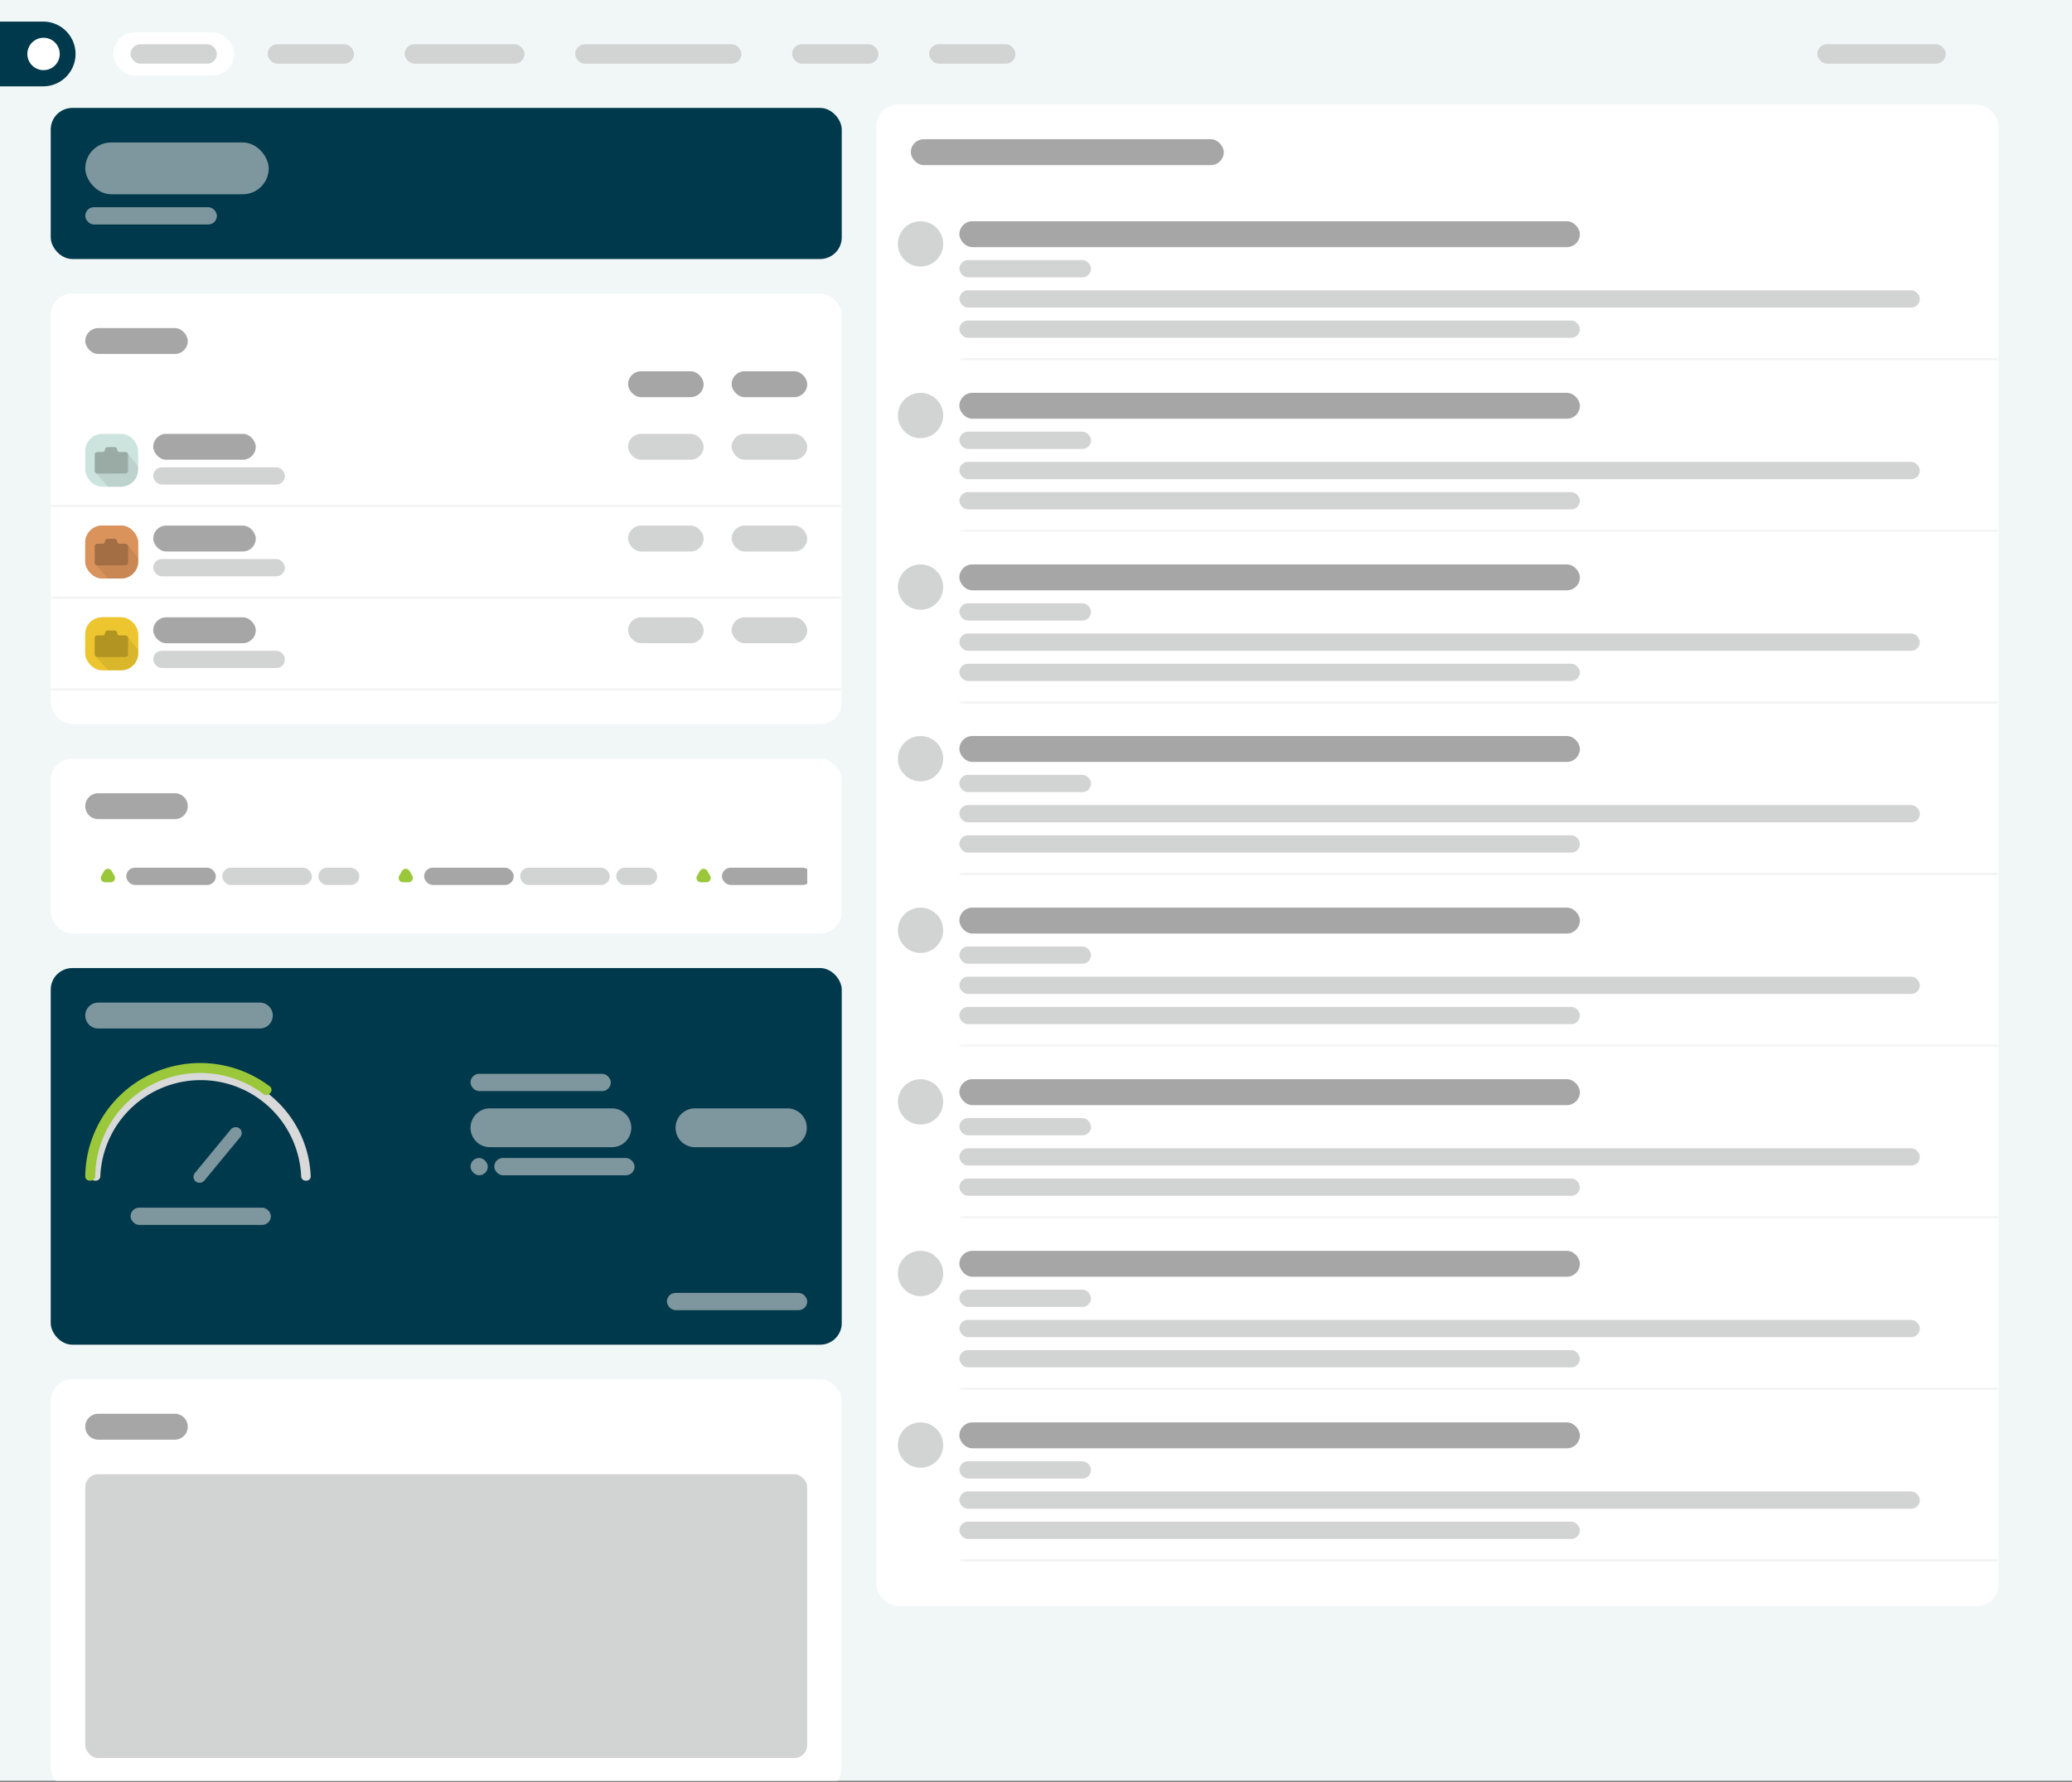 <svg width="450" height="387" fill="none" xmlns="http://www.w3.org/2000/svg"><rect width="100%" height="100%" fill="#808080" stroke="none"/><g clip-path="url(#a)"><path fill="#F1F7F7" d="M0 0h450v386.719H0z"/><rect x="190.312" y="22.734" width="243.75" height="326.016" rx="4.688" fill="#fff"/><rect x="197.812" y="30.234" width="67.969" height="5.625" rx="2.813" fill="#A6A6A7"/><g clip-path="url(#b)"><circle cx="199.922" cy="52.969" r="4.922" fill="#D2D3D3"/></g><mask id="c" fill="#fff"><path d="M208.359 48.047h225.703v30H208.359v-30Z"/></mask><path d="M434.062 77.813H208.359v.468h225.703v-.469Z" fill="#E9E9E9" mask="url(#c)"/><rect x="208.359" y="48.047" width="134.766" height="5.625" rx="2.813" fill="#A6A6A7"/><rect x="208.359" y="56.484" width="28.594" height="3.75" rx="1.875" fill="#D2D3D3"/><rect x="208.359" y="63.047" width="208.594" height="3.75" rx="1.875" fill="#D2D3D3"/><rect x="208.359" y="69.609" width="134.766" height="3.75" rx="1.875" fill="#D2D3D3"/><g clip-path="url(#d)"><circle cx="199.922" cy="90.234" r="4.922" fill="#D2D3D3"/></g><mask id="e" fill="#fff"><path d="M208.359 85.313h225.703v29.999H208.359v-30Z"/></mask><path d="M434.062 115.078H208.359v.469h225.703v-.469Z" fill="#E9E9E9" mask="url(#e)"/><rect x="208.359" y="85.313" width="134.766" height="5.625" rx="2.813" fill="#A6A6A7"/><rect x="208.359" y="93.75" width="28.594" height="3.75" rx="1.875" fill="#D2D3D3"/><rect x="208.359" y="100.312" width="208.594" height="3.75" rx="1.875" fill="#D2D3D3"/><rect x="208.359" y="106.875" width="134.766" height="3.75" rx="1.875" fill="#D2D3D3"/><g clip-path="url(#f)"><circle cx="199.922" cy="127.5" r="4.922" fill="#D2D3D3"/></g><mask id="g" fill="#fff"><path d="M208.359 122.578h225.703v30H208.359v-30Z"/></mask><path d="M434.062 152.344H208.359v.468h225.703v-.468Z" fill="#E9E9E9" mask="url(#g)"/><rect x="208.359" y="122.578" width="134.766" height="5.625" rx="2.813" fill="#A6A6A7"/><rect x="208.359" y="131.016" width="28.594" height="3.75" rx="1.875" fill="#D2D3D3"/><rect x="208.359" y="137.578" width="208.594" height="3.75" rx="1.875" fill="#D2D3D3"/><rect x="208.359" y="144.141" width="134.766" height="3.75" rx="1.875" fill="#D2D3D3"/><g clip-path="url(#h)"><circle cx="199.922" cy="164.766" r="4.922" fill="#D2D3D3"/></g><mask id="i" fill="#fff"><path d="M208.359 159.844h225.703v30H208.359v-30Z"/></mask><path d="M434.062 189.609H208.359v.469h225.703v-.469Z" fill="#E9E9E9" mask="url(#i)"/><rect x="208.359" y="159.844" width="134.766" height="5.625" rx="2.813" fill="#A6A6A7"/><rect x="208.359" y="168.281" width="28.594" height="3.75" rx="1.875" fill="#D2D3D3"/><rect x="208.359" y="174.844" width="208.594" height="3.75" rx="1.875" fill="#D2D3D3"/><rect x="208.359" y="181.406" width="134.766" height="3.75" rx="1.875" fill="#D2D3D3"/><g clip-path="url(#j)"><circle cx="199.922" cy="202.031" r="4.922" fill="#D2D3D3"/></g><mask id="k" fill="#fff"><path d="M208.359 197.109h225.703v30H208.359v-30Z"/></mask><path d="M434.062 226.875H208.359v.469h225.703v-.469Z" fill="#E9E9E9" mask="url(#k)"/><rect x="208.359" y="197.109" width="134.766" height="5.625" rx="2.813" fill="#A6A6A7"/><rect x="208.359" y="205.547" width="28.594" height="3.75" rx="1.875" fill="#D2D3D3"/><rect x="208.359" y="212.109" width="208.594" height="3.75" rx="1.875" fill="#D2D3D3"/><rect x="208.359" y="218.672" width="134.766" height="3.75" rx="1.875" fill="#D2D3D3"/><g clip-path="url(#l)"><circle cx="199.922" cy="239.297" r="4.922" fill="#D2D3D3"/></g><mask id="m" fill="#fff"><path d="M208.359 234.375h225.703v30H208.359v-30Z"/></mask><path d="M434.062 264.141H208.359v.468h225.703v-.468Z" fill="#E9E9E9" mask="url(#m)"/><rect x="208.359" y="234.375" width="134.766" height="5.625" rx="2.813" fill="#A6A6A7"/><rect x="208.359" y="242.812" width="28.594" height="3.75" rx="1.875" fill="#D2D3D3"/><rect x="208.359" y="249.375" width="208.594" height="3.75" rx="1.875" fill="#D2D3D3"/><rect x="208.359" y="255.938" width="134.766" height="3.75" rx="1.875" fill="#D2D3D3"/><g clip-path="url(#n)"><circle cx="199.922" cy="276.562" r="4.922" fill="#D2D3D3"/></g><mask id="o" fill="#fff"><path d="M208.359 271.641h225.703v30H208.359v-30Z"/></mask><path d="M434.062 301.406H208.359v.469h225.703v-.469Z" fill="#E9E9E9" mask="url(#o)"/><rect x="208.359" y="271.641" width="134.766" height="5.625" rx="2.813" fill="#A6A6A7"/><rect x="208.359" y="280.078" width="28.594" height="3.75" rx="1.875" fill="#D2D3D3"/><rect x="208.359" y="286.641" width="208.594" height="3.75" rx="1.875" fill="#D2D3D3"/><rect x="208.359" y="293.203" width="134.766" height="3.75" rx="1.875" fill="#D2D3D3"/><g clip-path="url(#p)"><circle cx="199.922" cy="313.828" r="4.922" fill="#D2D3D3"/></g><mask id="q" fill="#fff"><path d="M208.359 308.906h225.703v30H208.359v-30Z"/></mask><path d="M434.062 338.672H208.359v.469h225.703v-.469Z" fill="#E9E9E9" mask="url(#q)"/><rect x="208.359" y="308.906" width="134.766" height="5.625" rx="2.813" fill="#A6A6A7"/><rect x="208.359" y="317.344" width="28.594" height="3.75" rx="1.875" fill="#D2D3D3"/><rect x="208.359" y="323.906" width="208.594" height="3.75" rx="1.875" fill="#D2D3D3"/><rect x="208.359" y="330.469" width="134.766" height="3.75" rx="1.875" fill="#D2D3D3"/><rect x="11.016" y="23.438" width="171.797" height="32.813" rx="4.688" fill="#00394C"/><rect x="18.516" y="30.938" width="39.844" height="11.25" rx="5.625" fill="#D2D3D3" fill-opacity=".6"/><rect x="18.516" y="45" width="28.594" height="3.75" rx="1.875" fill="#D2D3D3" fill-opacity=".6"/><rect x="11.016" y="63.75" width="171.797" height="93.516" rx="4.688" fill="#fff"/><rect x="18.516" y="71.25" width="22.266" height="5.625" rx="2.813" fill="#A6A6A7"/><rect x="136.406" y="80.625" width="16.406" height="5.625" rx="2.813" fill="#A6A6A7"/><rect x="158.906" y="80.625" width="16.406" height="5.625" rx="2.813" fill="#A6A6A7"/><mask id="r" fill="#fff"><path d="M11.016 90h171.796v19.922H11.016V90Z"/></mask><path d="M182.812 109.688H11.016v.468h171.796v-.468Z" fill="#E9E9E9" mask="url(#r)"/><rect x="18.516" y="94.219" width="11.484" height="11.484" rx="3.691" fill="#CDE4DE"/><path d="M27.266 102.832a.547.547 0 0 0 .547-.547v-3.76L30 101.26v.611c0 .432-.076.861-.224 1.267l-.052.141a3.691 3.691 0 0 1-3.467 2.424h-2.82l-2.597-3.008a.239.239 0 0 0 .165.07l6.26.067Z" fill="#000" fill-opacity=".08"/><g clip-path="url(#s)"><path fill-rule="evenodd" clip-rule="evenodd" d="M25.439 97.626a.536.536 0 0 0-.537-.536h-1.55a.537.537 0 0 0-.537.536c0 .296-.24.537-.536.537h-1.166a.547.547 0 0 0-.547.547v3.575c0 .302.245.547.547.547h6.153a.547.547 0 0 0 .547-.547V98.71a.547.547 0 0 0-.547-.547h-1.29a.536.536 0 0 1-.537-.537Z" fill="#000" fill-opacity=".25"/></g><rect x="33.281" y="94.219" width="22.266" height="5.625" rx="2.813" fill="#A6A6A7"/><rect x="33.281" y="101.484" width="28.594" height="3.75" rx="1.875" fill="#D2D3D3"/><rect x="136.406" y="94.219" width="16.406" height="5.625" rx="2.813" fill="#D2D3D3"/><rect x="158.906" y="94.219" width="16.406" height="5.625" rx="2.813" fill="#D2D3D3"/><mask id="t" fill="#fff"><path d="M11.016 109.922h171.796v19.922H11.016v-19.922Z"/></mask><path d="M182.812 129.609H11.016v.469h171.796v-.469Z" fill="#E9E9E9" mask="url(#t)"/><rect x="18.516" y="114.141" width="11.484" height="11.484" rx="3.691" fill="#DA935B"/><rect x="18.516" y="114.141" width="11.484" height="11.484" rx="3.691" fill="#DA935B"/><path d="M27.266 122.754a.547.547 0 0 0 .547-.547v-3.76L30 121.182v.844a3.599 3.599 0 0 1-3.599 3.599h-2.963l-2.598-3.008a.239.239 0 0 0 .165.07l6.26.067Z" fill="#000" fill-opacity=".08"/><g clip-path="url(#u)"><path fill-rule="evenodd" clip-rule="evenodd" d="M25.439 117.548a.536.536 0 0 0-.537-.536h-1.55a.536.536 0 0 0-.537.536c0 .296-.24.537-.536.537h-1.166a.546.546 0 0 0-.547.546v3.576c0 .302.245.547.547.547h6.153a.547.547 0 0 0 .547-.547v-3.576a.546.546 0 0 0-.547-.546h-1.29a.537.537 0 0 1-.537-.537Z" fill="#000" fill-opacity=".25"/></g><rect x="33.281" y="114.141" width="22.266" height="5.625" rx="2.813" fill="#A6A6A7"/><rect x="33.281" y="121.406" width="28.594" height="3.75" rx="1.875" fill="#D2D3D3"/><rect x="136.406" y="114.141" width="16.406" height="5.625" rx="2.813" fill="#D2D3D3"/><rect x="158.906" y="114.141" width="16.406" height="5.625" rx="2.813" fill="#D2D3D3"/><mask id="v" fill="#fff"><path d="M11.016 129.844h171.796v19.922H11.016v-19.922Z"/></mask><path d="M182.812 149.531H11.016V150h171.796v-.469Z" fill="#E9E9E9" mask="url(#v)"/><rect x="18.516" y="134.062" width="11.484" height="11.484" rx="3.691" fill="#EDC52F"/><rect x="18.516" y="134.062" width="11.484" height="11.484" rx="3.691" fill="#EDC52F"/><path d="M27.266 142.676a.547.547 0 0 0 .547-.547v-3.76L30 141.104v.844a3.599 3.599 0 0 1-3.599 3.599h-2.963l-2.598-3.008a.233.233 0 0 0 .165.069l6.26.068Z" fill="#000" fill-opacity=".08"/><g clip-path="url(#w)"><path fill-rule="evenodd" clip-rule="evenodd" d="M25.439 137.47a.536.536 0 0 0-.537-.536h-1.55a.536.536 0 0 0-.537.536c0 .296-.24.536-.536.536h-1.166a.547.547 0 0 0-.547.547v3.576c0 .302.245.547.547.547h6.153a.547.547 0 0 0 .547-.547v-3.576a.547.547 0 0 0-.547-.547h-1.29a.536.536 0 0 1-.537-.536Z" fill="#000" fill-opacity=".25"/></g><rect x="33.281" y="134.062" width="22.266" height="5.625" rx="2.813" fill="#A6A6A7"/><rect x="33.281" y="141.328" width="28.594" height="3.75" rx="1.875" fill="#D2D3D3"/><rect x="136.406" y="134.062" width="16.406" height="5.625" rx="2.813" fill="#D2D3D3"/><rect x="158.906" y="134.062" width="16.406" height="5.625" rx="2.813" fill="#D2D3D3"/><rect x="11.016" y="164.766" width="171.797" height="37.969" rx="4.688" fill="#fff"/><path d="M18.516 175.078a2.812 2.812 0 0 1 2.812-2.812h16.64a2.812 2.812 0 1 1 0 5.625h-16.64a2.813 2.813 0 0 1-2.812-2.813Z" fill="#A6A6A7"/><g clip-path="url(#x)"><path d="M22.626 189.141a.938.938 0 0 1 1.623 0l.61 1.054a.938.938 0 0 1-.813 1.407H22.83a.938.938 0 0 1-.812-1.407l.609-1.054Z" fill="#9AC83A"/><rect x="27.422" y="188.438" width="19.453" height="3.75" rx="1.875" fill="#A6A6A7"/><rect x="48.281" y="188.438" width="19.453" height="3.75" rx="1.875" fill="#D2D3D3"/><rect x="69.141" y="188.438" width="8.906" height="3.75" rx="1.875" fill="#D2D3D3"/><path d="M87.313 189.141a.938.938 0 0 1 1.624 0l.609 1.054a.938.938 0 0 1-.812 1.407h-1.218a.938.938 0 0 1-.812-1.407l.61-1.054Z" fill="#9AC83A"/><rect x="92.109" y="188.438" width="19.453" height="3.75" rx="1.875" fill="#A6A6A7"/><rect x="112.969" y="188.438" width="19.453" height="3.75" rx="1.875" fill="#D2D3D3"/><rect x="133.828" y="188.438" width="8.906" height="3.75" rx="1.875" fill="#D2D3D3"/><path d="M152.001 189.141a.937.937 0 0 1 1.623 0l.609 1.054a.938.938 0 0 1-.812 1.407h-1.217a.938.938 0 0 1-.812-1.407l.609-1.054Z" fill="#9AC83A"/><rect x="156.797" y="188.438" width="19.453" height="3.75" rx="1.875" fill="#A6A6A7"/></g><rect x="11.016" y="210.234" width="171.797" height="81.797" rx="4.688" fill="#00394C"/><path d="M18.516 220.547a2.813 2.813 0 0 1 2.812-2.813h35.156a2.813 2.813 0 0 1 0 5.625H21.328a2.812 2.812 0 0 1-2.812-2.812Z" fill="#D2D3D3" fill-opacity=".6"/><rect x="28.359" y="262.266" width="30.469" height="3.75" rx="1.875" fill="#D2D3D3" fill-opacity=".6"/><rect x="41.484" y="255.757" width="14.958" height="2.64" rx="1.32" transform="rotate(-50.478 41.484 255.757)" fill="#D2D3D3" fill-opacity=".6"/><path d="M66.563 256.406a.91.91 0 0 0 .919-.937 23.9 23.9 0 0 0-6.984-15.967 23.898 23.898 0 0 0-16.904-7.002 23.895 23.895 0 0 0-16.905 7.002 23.902 23.902 0 0 0-6.983 15.967.91.91 0 0 0 .919.937h.201a.97.97 0 0 0 .958-.937 21.83 21.83 0 0 1 43.62 0 .97.97 0 0 0 .958.937h.2Z" fill="#D9D9D9"/><path d="M58.759 237.263a.91.91 0 0 0-.138-1.309A25.028 25.028 0 0 0 46.4 231.03a25.066 25.066 0 0 0-13.892 2.357 24.92 24.92 0 0 0-10.396 9.469 24.759 24.759 0 0 0-3.595 12.628.91.91 0 0 0 .946.91l.292-.008a.969.969 0 0 0 .93-.965 22.608 22.608 0 0 1 3.282-11.449 22.754 22.754 0 0 1 9.493-8.647 22.892 22.892 0 0 1 12.686-2.152 22.858 22.858 0 0 1 11.101 4.452.969.969 0 0 0 1.33-.141l.182-.221Z" fill="#9AC83A"/><rect x="102.188" y="233.203" width="30.469" height="3.75" rx="1.875" fill="#D2D3D3" fill-opacity=".6"/><path d="M102.188 244.922a4.218 4.218 0 0 1 4.218-4.219h26.485a4.218 4.218 0 0 1 4.218 4.219 4.218 4.218 0 0 1-4.218 4.219h-26.485a4.218 4.218 0 0 1-4.218-4.219Z" fill="#D2D3D3" fill-opacity=".6"/><rect x="102.188" y="251.484" width="3.75" height="3.75" rx="1.875" fill="#D2D3D3" fill-opacity=".6"/><rect x="107.344" y="251.484" width="30.469" height="3.75" rx="1.875" fill="#D2D3D3" fill-opacity=".6"/><path d="M146.719 244.922a4.22 4.22 0 0 1 4.219-4.219h20.156a4.22 4.22 0 0 1 0 8.438h-20.156a4.22 4.22 0 0 1-4.219-4.219Z" fill="#D2D3D3" fill-opacity=".6"/><rect x="144.844" y="280.781" width="30.469" height="3.75" rx="1.875" fill="#D2D3D3" fill-opacity=".6"/><rect x="11.016" y="299.531" width="171.797" height="89.063" rx="4.688" fill="#fff"/><path d="M18.516 309.844a2.812 2.812 0 0 1 2.812-2.813h16.64a2.812 2.812 0 1 1 0 5.625h-16.64a2.812 2.812 0 0 1-2.812-2.812Z" fill="#A6A6A7"/><rect x="18.516" y="320.156" width="156.797" height="61.641" rx="2.813" fill="#D2D3D3"/><path fill="#F1F7F7" d="M0 4.688h426.328V18.75H0z"/><g clip-path="url(#y)"><path d="M0 4.688h9.375a7.031 7.031 0 0 1 0 14.062H0V4.687Z" fill="#00394C"/><path d="M9.375 15.234a3.516 3.516 0 1 0 0-7.03 3.516 3.516 0 0 0 0 7.03Z" fill="#fff"/></g><rect x="24.609" y="7.031" width="26.25" height="9.375" rx="4.688" fill="#fff"/><rect x="28.359" y="9.609" width="18.75" height="4.219" rx="2.109" fill="#D2D3D3"/><rect x="58.125" y="9.609" width="18.75" height="4.219" rx="2.109" fill="#D2D3D3"/><rect x="87.891" y="9.609" width="26.016" height="4.219" rx="2.109" fill="#D2D3D3"/><rect x="124.922" y="9.609" width="36.094" height="4.219" rx="2.109" fill="#D2D3D3"/><rect x="172.031" y="9.609" width="18.75" height="4.219" rx="2.109" fill="#D2D3D3"/><rect x="201.797" y="9.609" width="18.75" height="4.219" rx="2.109" fill="#D2D3D3"/><rect x="394.688" y="9.609" width="27.891" height="4.219" rx="2.109" fill="#D2D3D3"/></g><defs><clipPath id="a"><path fill="#fff" d="M0 0h450v386.719H0z"/></clipPath><clipPath id="b"><path fill="#fff" d="M195 48.047h9.844v9.844H195z"/></clipPath><clipPath id="d"><path fill="#fff" d="M195 85.313h9.844v9.843H195z"/></clipPath><clipPath id="f"><path fill="#fff" d="M195 122.578h9.844v9.844H195z"/></clipPath><clipPath id="h"><path fill="#fff" d="M195 159.844h9.844v9.844H195z"/></clipPath><clipPath id="j"><path fill="#fff" d="M195 197.109h9.844v9.844H195z"/></clipPath><clipPath id="l"><path fill="#fff" d="M195 234.375h9.844v9.844H195z"/></clipPath><clipPath id="n"><path fill="#fff" d="M195 271.641h9.844v9.844H195z"/></clipPath><clipPath id="p"><path fill="#fff" d="M195 308.906h9.844v9.844H195z"/></clipPath><clipPath id="s"><path fill="#fff" d="M20.566 97.09h7.308v5.742h-7.308z"/></clipPath><clipPath id="u"><path fill="#fff" d="M20.566 117.012h7.308v5.742h-7.308z"/></clipPath><clipPath id="w"><path fill="#fff" d="M20.566 136.934h7.308v5.742h-7.308z"/></clipPath><clipPath id="x"><path fill="#fff" d="M18.516 185.391h156.797v9.844H18.516z"/></clipPath><clipPath id="y"><path fill="#fff" d="M0 4.688h16.406V18.75H0z"/></clipPath></defs></svg>

